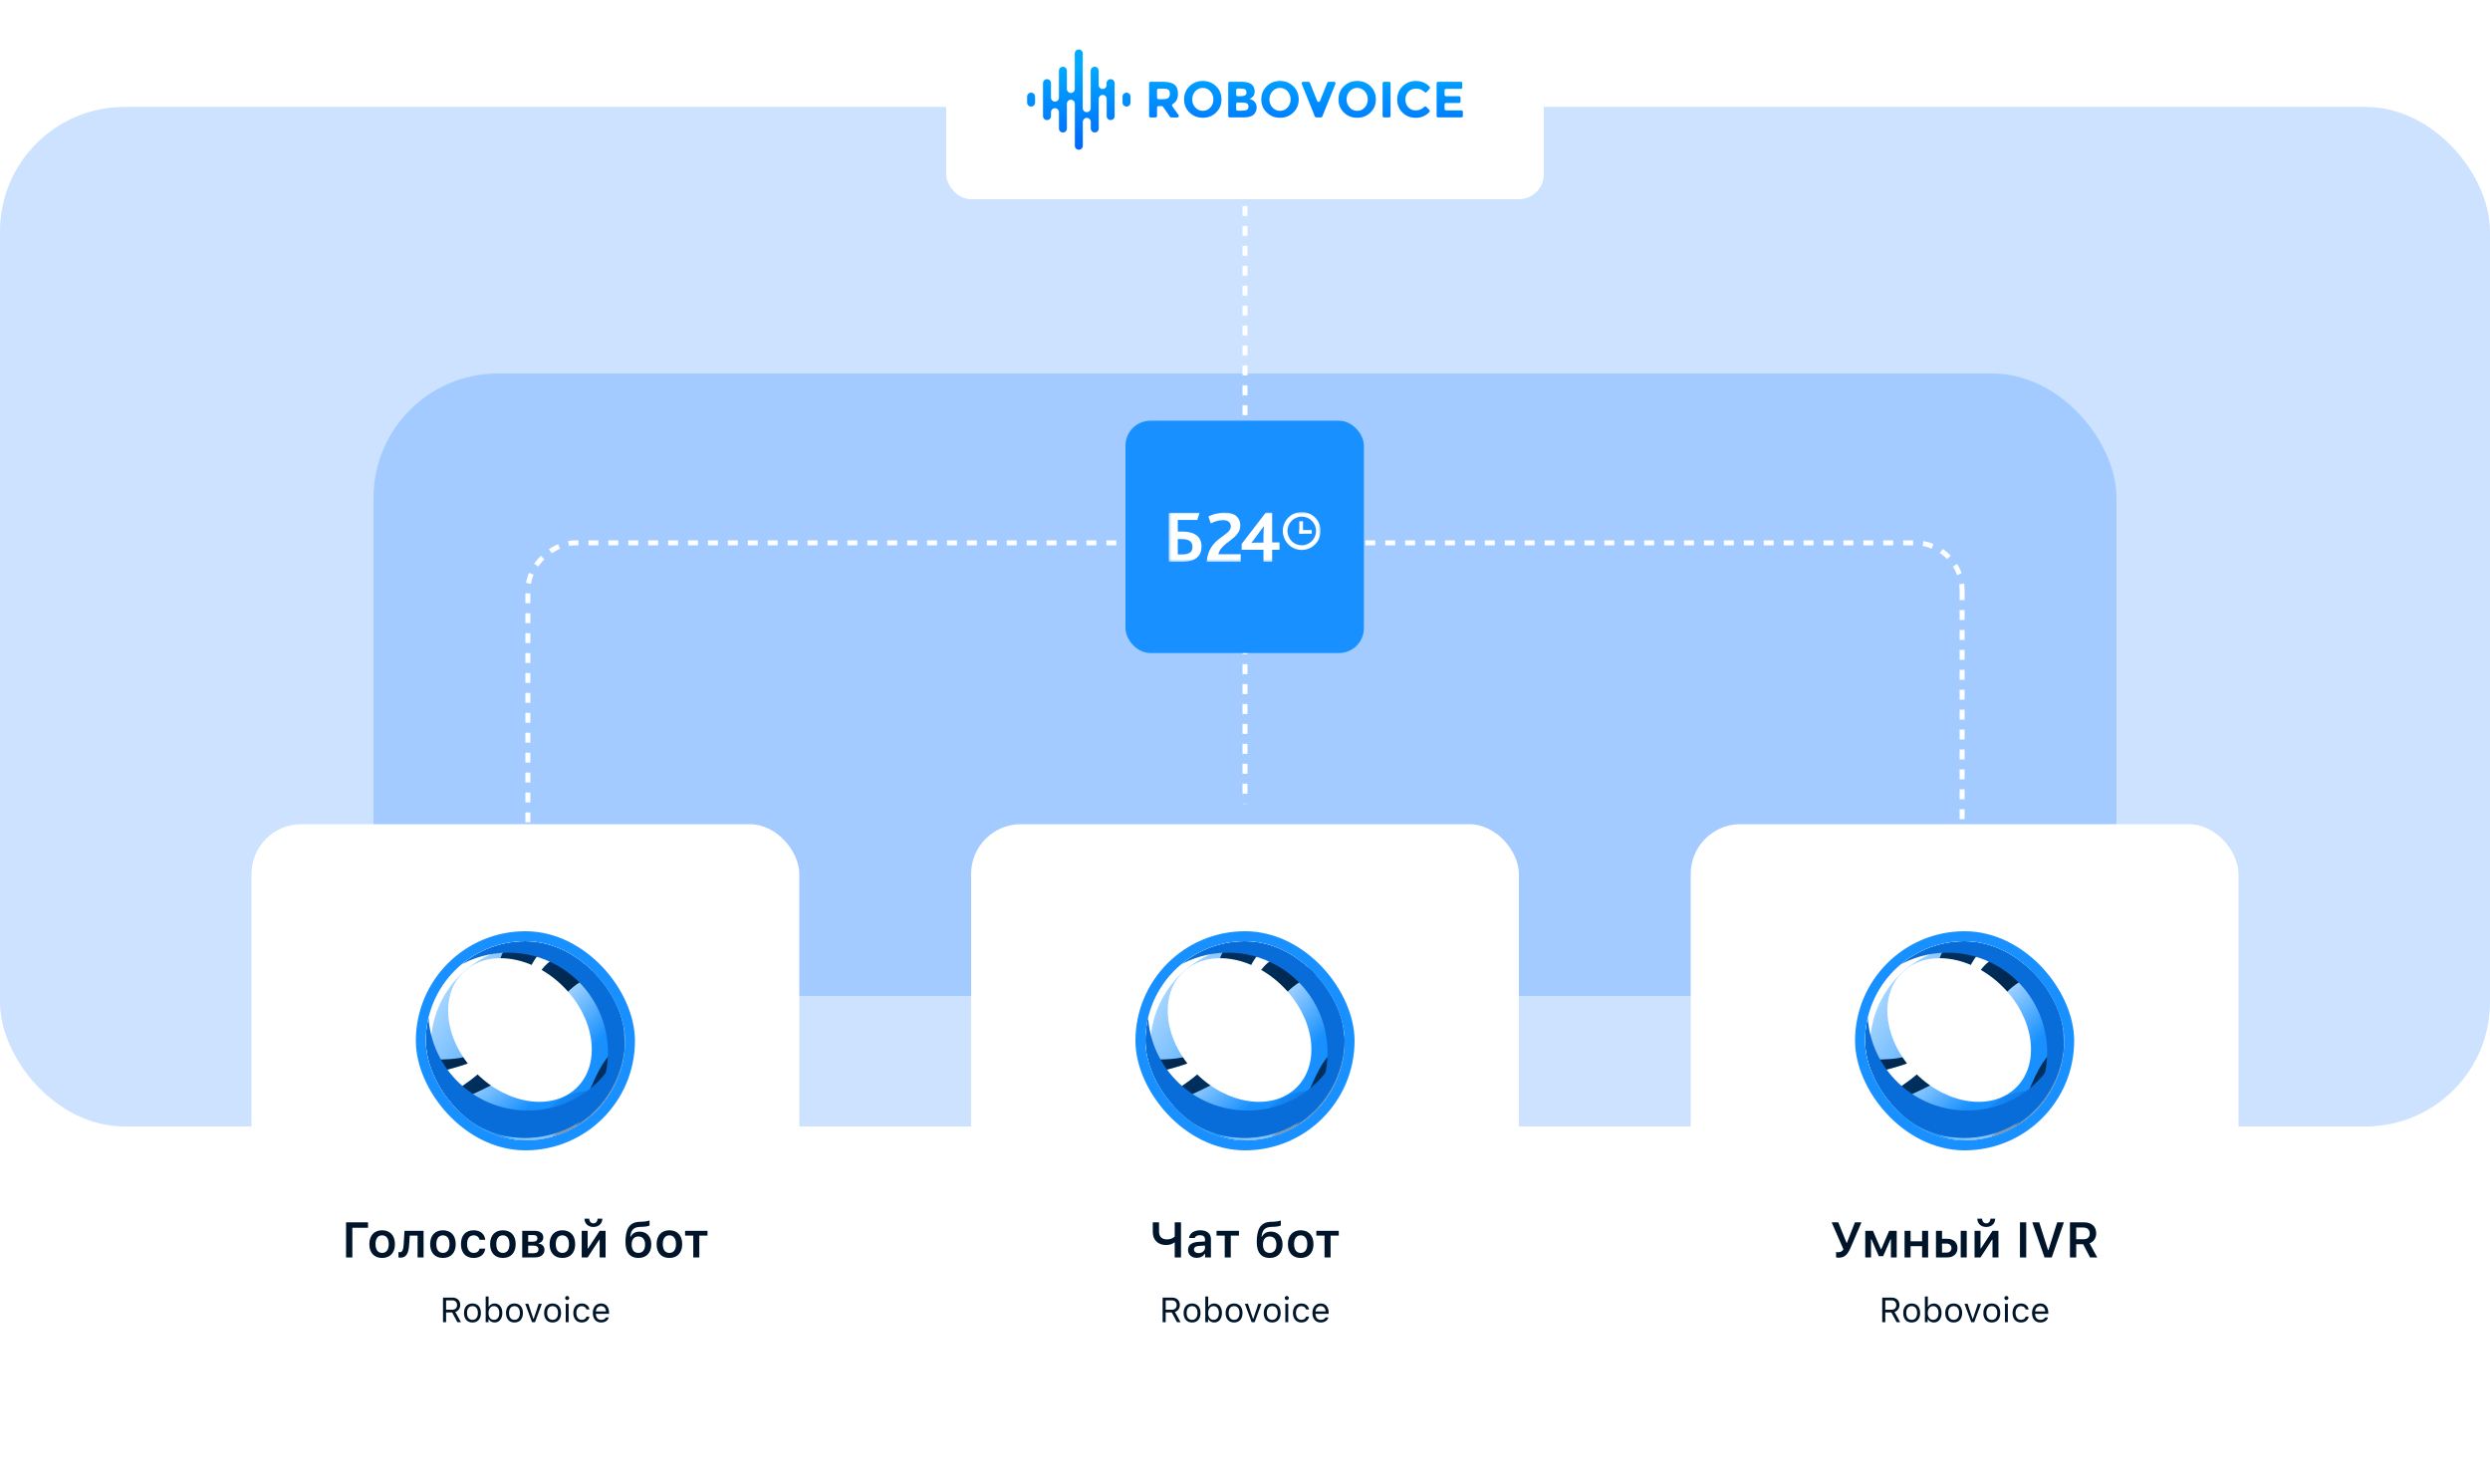 <?xml version="1.0" encoding="UTF-8"?> <svg xmlns="http://www.w3.org/2000/svg" width="1000" height="596" viewBox="0 0 1000 596" fill="none"><rect y="42.941" width="1000" height="409.469" rx="50" fill="#0072FF" fill-opacity="0.2"></rect><rect x="150" y="150" width="700" height="250" rx="50" fill="#0072FF" fill-opacity="0.2"></rect><path d="M500 66.742V322.874" stroke="white" stroke-width="2" stroke-dasharray="4 4"></path><mask id="mask0_1050_7861" style="mask-type:alpha" maskUnits="userSpaceOnUse" x="192" y="203" width="617" height="148"><path d="M809 203L809 351L761.5 351L761.934 233.849L234.868 233.849L234.478 346L192 346L192 203L809 203Z" fill="white"></path></mask><g mask="url(#mask0_1050_7861)"><rect x="788" y="218" width="174" height="576" rx="19" transform="rotate(90 788 218)" stroke="white" stroke-width="2" stroke-dasharray="4 4"></rect></g><g filter="url(#filter0_ddd_1050_7861)"><rect x="101" y="322" width="220" height="235" rx="20" fill="white"></rect><g clip-path="url(#clip0_1050_7861)"><g filter="url(#filter1_di_1050_7861)"><g clip-path="url(#clip1_1050_7861)"><circle cx="211" cy="409" r="40" fill="url(#paint0_linear_1050_7861)"></circle><g style="mix-blend-mode:darken"><path d="M196.5 414C211 398 204 377 219.5 368L242.5 373L250 395.5C240 409.5 222.476 410.847 211.5 428C205.341 437.626 202 447 200.5 454.5L178 452L171 433C179 428 187.699 423.711 196.5 414Z" fill="url(#paint1_linear_1050_7861)"></path></g><g style="mix-blend-mode:screen"><path d="M213.5 420C224.256 399.986 188.5 384 201.5 369.5L253 354.5L250 395.5C240 409.5 222.476 410.847 211.5 428C205.341 437.626 202 447 200.5 454.5L199 465.5L173 459C181 454 202.575 440.328 213.5 420Z" fill="url(#paint2_linear_1050_7861)"></path></g><g style="mix-blend-mode:overlay"><path d="M205.241 418.739C220.547 406.492 215.693 391.148 233.944 381.676C237.88 379.633 242.534 379.867 246.665 381.477C253.123 383.995 257.643 389.899 258.387 396.791L259.322 405.433C260.385 415.271 256.73 426.067 246.856 426.704C237.233 427.325 226.685 425.022 217.824 434.946C215.839 437.168 214.047 439.404 212.433 441.623C205.689 450.898 194.268 457.009 183.217 453.946L182.163 453.654C181.346 453.428 180.556 453.115 179.805 452.72C170.903 448.043 171.605 435.489 180.853 431.54C190.403 427.463 200.135 422.824 205.241 418.739Z" fill="url(#paint3_linear_1050_7861)"></path></g><g style="mix-blend-mode:soft-light"><path d="M223.241 442.739C240.101 429.248 232.5 412 258.263 402.981L275.175 409.575L279.002 444.981C266.903 457.213 249.388 443.756 235.824 458.946C228.213 467.47 223.424 476.194 220.75 483.36L198.934 477.314L195.044 459.442C203.738 455.778 213.008 450.927 223.241 442.739Z" fill="url(#paint4_linear_1050_7861)"></path></g><g style="mix-blend-mode:overlay"><path d="M204.305 400.576C208.871 387.735 208.098 374.621 219.5 368L242.5 373L230 373.5C214.627 369.376 211.862 386.917 204.305 400.576C202.664 405.191 200.333 409.77 196.5 414C187.699 423.711 179 428 171 433L178 452L156.5 427.5C158 420 181.053 420.721 194.5 412C198.732 409.256 201.785 405.132 204.305 400.576Z" fill="url(#paint5_linear_1050_7861)"></path></g><g style="mix-blend-mode:screen"><path d="M162.5 421.5C162.5 421.5 186.142 418.553 196 411C201.302 406.938 204.5 400 204.5 400C204.5 400 198 411.5 182 414C174.476 415.176 162.5 414 162.5 414V421.5Z" fill="url(#paint6_linear_1050_7861)"></path></g><g style="mix-blend-mode:soft-light" opacity="0.5"><path fill-rule="evenodd" clip-rule="evenodd" d="M208 446C230.091 446 248 428.091 248 406C248 402.62 247.581 399.338 246.792 396.204C248.221 400.202 249 404.51 249 409C249 429.987 231.987 447 211 447C206.51 447 202.202 446.221 198.204 444.792C201.339 445.581 204.62 446 208 446Z" fill="white"></path></g><g style="mix-blend-mode:soft-light" filter="url(#filter2_f_1050_7861)"><ellipse cx="206.822" cy="402.678" rx="24.647" ry="32.5" transform="rotate(-45 206.822 402.678)" fill="white"></ellipse></g><g style="mix-blend-mode:overlay" filter="url(#filter3_f_1050_7861)"><circle cx="190.5" cy="391.5" r="7.5" fill="white"></circle></g><g style="mix-blend-mode:overlay"><circle cx="189.5" cy="390.5" r="3.5" fill="white"></circle></g></g></g><g style="mix-blend-mode:darken" filter="url(#filter4_f_1050_7861)"><path fill-rule="evenodd" clip-rule="evenodd" d="M250.957 406.116C246.831 423.815 230.955 437 212 437C190.54 437 173.027 420.1 172.044 398.883C171.361 401.812 171 404.864 171 408C171 430.091 188.909 448 211 448C233.091 448 251 430.091 251 408C251 407.369 250.985 406.741 250.957 406.116Z" fill="#096DD9"></path></g><g style="mix-blend-mode:plus-darker" filter="url(#filter5_f_1050_7861)"><path fill-rule="evenodd" clip-rule="evenodd" d="M183.736 379.203C195.765 372.079 211.185 371.478 224.154 378.966C243.286 390.012 249.841 414.476 238.795 433.607C236.696 437.244 234.111 440.426 231.171 443.12C236.886 439.735 241.836 434.877 245.394 428.715C256.439 409.583 249.884 385.12 230.753 374.074C215.258 365.128 196.265 367.727 183.736 379.203Z" fill="#096DD9"></path></g></g><rect x="169" y="367" width="84" height="84" rx="42" stroke="#1890FF" stroke-width="4"></rect><path d="M141.508 496H138.979V481.908H147.797V484.096H141.508V496ZM153.471 496.215C150.268 496.215 148.334 494.125 148.334 490.658C148.334 487.211 150.297 485.102 153.471 485.102C156.654 485.102 158.607 487.201 158.607 490.658C158.607 494.125 156.664 496.215 153.471 496.215ZM153.471 494.184C155.16 494.184 156.117 492.895 156.117 490.658C156.117 488.432 155.15 487.133 153.471 487.133C151.781 487.133 150.815 488.432 150.815 490.658C150.815 492.895 151.781 494.184 153.471 494.184ZM164.301 491.029C164.096 494.115 163.305 496.107 160.834 496.107C160.434 496.107 160.16 496.039 160.023 495.99V493.842C160.131 493.871 160.346 493.91 160.609 493.91C161.645 493.91 161.996 492.67 162.104 490.893L162.455 485.316H170.111V496H167.699V487.25H164.565L164.301 491.029ZM177.885 496.215C174.682 496.215 172.748 494.125 172.748 490.658C172.748 487.211 174.711 485.102 177.885 485.102C181.068 485.102 183.022 487.201 183.022 490.658C183.022 494.125 181.078 496.215 177.885 496.215ZM177.885 494.184C179.574 494.184 180.531 492.895 180.531 490.658C180.531 488.432 179.565 487.133 177.885 487.133C176.195 487.133 175.229 488.432 175.229 490.658C175.229 492.895 176.195 494.184 177.885 494.184ZM194.887 488.91H192.582C192.357 487.875 191.557 487.133 190.229 487.133C188.568 487.133 187.582 488.412 187.582 490.629C187.582 492.875 188.578 494.184 190.229 494.184C191.488 494.184 192.328 493.588 192.582 492.475H194.887C194.623 494.711 192.943 496.215 190.238 496.215C187.025 496.215 185.131 494.145 185.131 490.629C185.131 487.162 187.016 485.102 190.229 485.102C192.973 485.102 194.633 486.664 194.887 488.91ZM201.967 496.215C198.764 496.215 196.83 494.125 196.83 490.658C196.83 487.211 198.793 485.102 201.967 485.102C205.15 485.102 207.104 487.201 207.104 490.658C207.104 494.125 205.16 496.215 201.967 496.215ZM201.967 494.184C203.656 494.184 204.613 492.895 204.613 490.658C204.613 488.432 203.647 487.133 201.967 487.133C200.277 487.133 199.311 488.432 199.311 490.658C199.311 492.895 200.277 494.184 201.967 494.184ZM214.223 487.016H212.123V489.682H214.027C215.229 489.682 215.815 489.203 215.815 488.334C215.815 487.533 215.297 487.016 214.223 487.016ZM214.174 491.273H212.123V494.301H214.389C215.59 494.301 216.244 493.764 216.244 492.787C216.244 491.762 215.522 491.273 214.174 491.273ZM209.731 496V485.316H214.779C216.928 485.316 218.188 486.361 218.188 488.021C218.188 489.115 217.397 490.092 216.332 490.277V490.453C217.738 490.6 218.666 491.615 218.666 492.914C218.666 494.779 217.221 496 214.848 496H209.731ZM225.854 496.215C222.65 496.215 220.717 494.125 220.717 490.658C220.717 487.211 222.68 485.102 225.854 485.102C229.037 485.102 230.99 487.201 230.99 490.658C230.99 494.125 229.047 496.215 225.854 496.215ZM225.854 494.184C227.543 494.184 228.5 492.895 228.5 490.658C228.5 488.432 227.533 487.133 225.854 487.133C224.164 487.133 223.197 488.432 223.197 490.658C223.197 492.895 224.164 494.184 225.854 494.184ZM236.01 496H233.617V485.316H236.01V492.387H236.176L240.824 485.316H243.207V496H240.824V488.881H240.648L236.01 496ZM234.731 480.434H236.645C236.654 481.479 237.289 482.318 238.315 482.318C239.34 482.318 239.975 481.479 239.994 480.434H241.898C241.898 482.367 240.463 483.773 238.315 483.773C236.156 483.773 234.731 482.367 234.731 480.434ZM256.381 494.184C258.09 494.184 259.076 492.963 259.076 490.824C259.076 488.773 258.09 487.592 256.381 487.592C254.672 487.592 253.686 488.773 253.686 490.824C253.686 492.963 254.662 494.184 256.381 494.184ZM253.119 487.65H253.285C253.93 486.449 255.102 485.639 256.869 485.639C259.662 485.639 261.566 487.582 261.566 490.775C261.566 494.145 259.594 496.215 256.41 496.215C253.109 496.215 251.195 494.115 251.195 489.818C251.195 484.535 252.758 481.859 256.811 481.703L258.07 481.654C259.731 481.586 260.854 481.176 260.863 481.166V483.178C260.863 483.178 260.17 483.627 258.217 483.695L256.986 483.744C254.272 483.852 253.412 485.209 253.119 487.65ZM268.842 496.215C265.639 496.215 263.705 494.125 263.705 490.658C263.705 487.211 265.668 485.102 268.842 485.102C272.025 485.102 273.979 487.201 273.979 490.658C273.979 494.125 272.035 496.215 268.842 496.215ZM268.842 494.184C270.531 494.184 271.488 492.895 271.488 490.658C271.488 488.432 270.522 487.133 268.842 487.133C267.152 487.133 266.186 488.432 266.186 490.658C266.186 492.895 267.152 494.184 268.842 494.184ZM284.135 485.316V487.25H280.844V496H278.422V487.25H275.131V485.316H284.135Z" fill="#001529"></path><path d="M179.151 513.229V517.003H181.578C182.843 517.003 183.561 516.326 183.561 515.116C183.561 513.934 182.795 513.229 181.523 513.229H179.151ZM179.151 518.097V522H177.921V512.136H181.688C183.588 512.136 184.832 513.298 184.832 515.075C184.832 516.449 184.087 517.516 182.85 517.905L185.133 522H183.69L181.578 518.097H179.151ZM189.74 522.13C187.642 522.13 186.343 520.681 186.343 518.315C186.343 515.943 187.642 514.501 189.74 514.501C191.839 514.501 193.138 515.943 193.138 518.315C193.138 520.681 191.839 522.13 189.74 522.13ZM189.74 521.07C191.135 521.07 191.921 520.059 191.921 518.315C191.921 516.565 191.135 515.561 189.74 515.561C188.346 515.561 187.56 516.565 187.56 518.315C187.56 520.059 188.346 521.07 189.74 521.07ZM198.648 522.13C197.622 522.13 196.747 521.645 196.282 520.824H196.173V522H195.052V511.705H196.228V515.793H196.337C196.74 515 197.636 514.501 198.648 514.501C200.521 514.501 201.737 515.998 201.737 518.315C201.737 520.619 200.514 522.13 198.648 522.13ZM198.374 515.561C197.034 515.561 196.2 516.613 196.2 518.315C196.2 520.018 197.034 521.07 198.374 521.07C199.721 521.07 200.521 520.038 200.521 518.315C200.521 516.593 199.721 515.561 198.374 515.561ZM206.611 522.13C204.513 522.13 203.214 520.681 203.214 518.315C203.214 515.943 204.513 514.501 206.611 514.501C208.71 514.501 210.009 515.943 210.009 518.315C210.009 520.681 208.71 522.13 206.611 522.13ZM206.611 521.07C208.006 521.07 208.792 520.059 208.792 518.315C208.792 516.565 208.006 515.561 206.611 515.561C205.217 515.561 204.431 516.565 204.431 518.315C204.431 520.059 205.217 521.07 206.611 521.07ZM217.597 514.631L214.869 522H213.666L210.939 514.631H212.196L214.213 520.701H214.322L216.339 514.631H217.597ZM221.924 522.13C219.825 522.13 218.526 520.681 218.526 518.315C218.526 515.943 219.825 514.501 221.924 514.501C224.023 514.501 225.321 515.943 225.321 518.315C225.321 520.681 224.023 522.13 221.924 522.13ZM221.924 521.07C223.318 521.07 224.105 520.059 224.105 518.315C224.105 516.565 223.318 515.561 221.924 515.561C220.529 515.561 219.743 516.565 219.743 518.315C219.743 520.059 220.529 521.07 221.924 521.07ZM227.194 522V514.631H228.37V522H227.194ZM227.782 513.134C227.331 513.134 226.962 512.765 226.962 512.313C226.962 511.862 227.331 511.493 227.782 511.493C228.233 511.493 228.603 511.862 228.603 512.313C228.603 512.765 228.233 513.134 227.782 513.134ZM236.71 516.887H235.521C235.329 516.155 234.68 515.561 233.62 515.561C232.294 515.561 231.46 516.62 231.46 518.288C231.46 519.99 232.308 521.07 233.62 521.07C234.611 521.07 235.302 520.612 235.521 519.778H236.71C236.498 521.132 235.398 522.13 233.627 522.13C231.563 522.13 230.243 520.633 230.243 518.288C230.243 515.991 231.556 514.501 233.62 514.501C235.411 514.501 236.505 515.574 236.71 516.887ZM241.386 515.54C240.21 515.54 239.39 516.401 239.301 517.707H243.361C243.334 516.401 242.555 515.54 241.386 515.54ZM243.327 520.093H244.503C244.148 521.357 243.013 522.13 241.399 522.13C239.356 522.13 238.077 520.653 238.077 518.322C238.077 516.005 239.376 514.501 241.399 514.501C243.389 514.501 244.599 515.916 244.599 518.206V518.657H239.301V518.712C239.362 520.168 240.176 521.091 241.427 521.091C242.377 521.091 243.02 520.742 243.327 520.093Z" fill="#001529"></path></g><g filter="url(#filter6_ddd_1050_7861)"><rect x="390" y="322" width="220" height="235" rx="20" fill="white"></rect><g clip-path="url(#clip2_1050_7861)"><g filter="url(#filter7_di_1050_7861)"><g clip-path="url(#clip3_1050_7861)"><circle cx="500" cy="409" r="40" fill="url(#paint7_linear_1050_7861)"></circle><g style="mix-blend-mode:darken"><path d="M485.5 414C500 398 493 377 508.5 368L531.5 373L539 395.5C529 409.5 511.476 410.847 500.5 428C494.341 437.626 491 447 489.5 454.5L467 452L460 433C468 428 476.699 423.711 485.5 414Z" fill="url(#paint8_linear_1050_7861)"></path></g><g style="mix-blend-mode:screen"><path d="M502.5 420C513.256 399.986 477.5 384 490.5 369.5L542 354.5L539 395.5C529 409.5 511.476 410.847 500.5 428C494.341 437.626 491 447 489.5 454.5L488 465.5L462 459C470 454 491.575 440.328 502.5 420Z" fill="url(#paint9_linear_1050_7861)"></path></g><g style="mix-blend-mode:overlay"><path d="M494.241 418.739C509.547 406.492 504.693 391.148 522.944 381.676C526.88 379.633 531.534 379.867 535.665 381.477C542.123 383.995 546.643 389.899 547.387 396.791L548.322 405.433C549.385 415.271 545.73 426.067 535.856 426.704C526.233 427.325 515.685 425.022 506.824 434.946C504.839 437.168 503.047 439.404 501.433 441.623C494.689 450.898 483.268 457.009 472.217 453.946L471.163 453.654C470.346 453.428 469.556 453.115 468.805 452.72C459.903 448.043 460.605 435.489 469.853 431.54C479.403 427.463 489.135 422.824 494.241 418.739Z" fill="url(#paint10_linear_1050_7861)"></path></g><g style="mix-blend-mode:soft-light"><path d="M512.241 442.739C529.101 429.248 521.5 412 547.263 402.981L564.175 409.575L568.002 444.981C555.903 457.213 538.388 443.756 524.824 458.946C517.213 467.47 512.424 476.194 509.75 483.36L487.934 477.314L484.044 459.442C492.737 455.778 502.008 450.927 512.241 442.739Z" fill="url(#paint11_linear_1050_7861)"></path></g><g style="mix-blend-mode:overlay"><path d="M493.305 400.576C497.871 387.735 497.098 374.621 508.5 368L531.5 373L519 373.5C503.627 369.376 500.862 386.917 493.305 400.576C491.664 405.191 489.333 409.77 485.5 414C476.699 423.711 468 428 460 433L467 452L445.5 427.5C447 420 470.053 420.721 483.5 412C487.732 409.256 490.785 405.132 493.305 400.576Z" fill="url(#paint12_linear_1050_7861)"></path></g><g style="mix-blend-mode:screen"><path d="M451.5 421.5C451.5 421.5 475.142 418.553 485 411C490.302 406.938 493.5 400 493.5 400C493.5 400 487 411.5 471 414C463.476 415.176 451.5 414 451.5 414V421.5Z" fill="url(#paint13_linear_1050_7861)"></path></g><g style="mix-blend-mode:soft-light" opacity="0.5"><path fill-rule="evenodd" clip-rule="evenodd" d="M497 446C519.091 446 537 428.091 537 406C537 402.62 536.581 399.338 535.792 396.204C537.221 400.202 538 404.51 538 409C538 429.987 520.987 447 500 447C495.51 447 491.202 446.221 487.204 444.792C490.339 445.581 493.62 446 497 446Z" fill="white"></path></g><g style="mix-blend-mode:soft-light" filter="url(#filter8_f_1050_7861)"><ellipse cx="495.822" cy="402.678" rx="24.647" ry="32.5" transform="rotate(-45 495.822 402.678)" fill="white"></ellipse></g><g style="mix-blend-mode:overlay" filter="url(#filter9_f_1050_7861)"><circle cx="479.5" cy="391.5" r="7.5" fill="white"></circle></g><g style="mix-blend-mode:overlay"><circle cx="478.5" cy="390.5" r="3.5" fill="white"></circle></g></g></g><g style="mix-blend-mode:darken" filter="url(#filter10_f_1050_7861)"><path fill-rule="evenodd" clip-rule="evenodd" d="M539.956 406.116C535.831 423.815 519.955 437 501 437C479.54 437 462.027 420.1 461.044 398.883C460.361 401.812 460 404.864 460 408C460 430.091 477.909 448 500 448C522.091 448 540 430.091 540 408C540 407.369 539.985 406.741 539.956 406.116Z" fill="#096DD9"></path></g><g style="mix-blend-mode:plus-darker" filter="url(#filter11_f_1050_7861)"><path fill-rule="evenodd" clip-rule="evenodd" d="M472.736 379.203C484.765 372.079 500.185 371.478 513.154 378.966C532.286 390.012 538.841 414.476 527.795 433.607C525.696 437.244 523.111 440.426 520.171 443.12C525.886 439.735 530.836 434.877 534.394 428.715C545.439 409.583 538.884 385.12 519.753 374.074C504.258 365.128 485.265 367.727 472.736 379.203Z" fill="#096DD9"></path></g></g><rect x="458" y="367" width="84" height="84" rx="42" stroke="#1890FF" stroke-width="4"></rect><path d="M474.297 496H471.777V490.023H471.611C470.82 490.639 469.658 491.029 468.291 491.029C464.883 491.029 462.969 488.812 462.969 485.814V481.908H465.479V485.668C465.479 487.602 466.611 488.764 468.672 488.764C470.049 488.764 471.143 488.256 471.777 487.611V481.908H474.297V496ZM481.367 494.271C482.832 494.271 483.926 493.324 483.926 492.084V491.234L481.514 491.391C480.156 491.479 479.521 491.967 479.521 492.836C479.521 493.734 480.293 494.271 481.367 494.271ZM480.654 496.176C478.594 496.176 477.119 494.926 477.119 492.973C477.119 491.039 478.574 489.926 481.172 489.77L483.926 489.604V488.705C483.926 487.66 483.223 487.074 481.914 487.074C480.801 487.074 480.039 487.465 479.814 488.188H477.529C477.725 486.303 479.492 485.102 482.031 485.102C484.775 485.102 486.318 486.439 486.318 488.705V496H483.984V494.535H483.818C483.223 495.57 482.051 496.176 480.654 496.176ZM497.578 485.316V487.25H494.287V496H491.865V487.25H488.574V485.316H497.578ZM509.902 494.184C511.611 494.184 512.598 492.963 512.598 490.824C512.598 488.773 511.611 487.592 509.902 487.592C508.193 487.592 507.207 488.773 507.207 490.824C507.207 492.963 508.184 494.184 509.902 494.184ZM506.641 487.65H506.807C507.451 486.449 508.623 485.639 510.391 485.639C513.184 485.639 515.088 487.582 515.088 490.775C515.088 494.145 513.115 496.215 509.932 496.215C506.631 496.215 504.717 494.115 504.717 489.818C504.717 484.535 506.279 481.859 510.332 481.703L511.592 481.654C513.252 481.586 514.375 481.176 514.385 481.166V483.178C514.385 483.178 513.691 483.627 511.738 483.695L510.508 483.744C507.793 483.852 506.934 485.209 506.641 487.65ZM522.363 496.215C519.16 496.215 517.227 494.125 517.227 490.658C517.227 487.211 519.189 485.102 522.363 485.102C525.547 485.102 527.5 487.201 527.5 490.658C527.5 494.125 525.557 496.215 522.363 496.215ZM522.363 494.184C524.053 494.184 525.01 492.895 525.01 490.658C525.01 488.432 524.043 487.133 522.363 487.133C520.674 487.133 519.707 488.432 519.707 490.658C519.707 492.895 520.674 494.184 522.363 494.184ZM537.656 485.316V487.25H534.365V496H531.943V487.25H528.652V485.316H537.656Z" fill="#001529"></path><path d="M468.151 513.229V517.003H470.578C471.843 517.003 472.561 516.326 472.561 515.116C472.561 513.934 471.795 513.229 470.523 513.229H468.151ZM468.151 518.097V522H466.921V512.136H470.688C472.588 512.136 473.832 513.298 473.832 515.075C473.832 516.449 473.087 517.516 471.85 517.905L474.133 522H472.69L470.578 518.097H468.151ZM478.74 522.13C476.642 522.13 475.343 520.681 475.343 518.315C475.343 515.943 476.642 514.501 478.74 514.501C480.839 514.501 482.138 515.943 482.138 518.315C482.138 520.681 480.839 522.13 478.74 522.13ZM478.74 521.07C480.135 521.07 480.921 520.059 480.921 518.315C480.921 516.565 480.135 515.561 478.74 515.561C477.346 515.561 476.56 516.565 476.56 518.315C476.56 520.059 477.346 521.07 478.74 521.07ZM487.647 522.13C486.622 522.13 485.747 521.645 485.282 520.824H485.173V522H484.052V511.705H485.228V515.793H485.337C485.74 515 486.636 514.501 487.647 514.501C489.521 514.501 490.737 515.998 490.737 518.315C490.737 520.619 489.514 522.13 487.647 522.13ZM487.374 515.561C486.034 515.561 485.2 516.613 485.2 518.315C485.2 520.018 486.034 521.07 487.374 521.07C488.721 521.07 489.521 520.038 489.521 518.315C489.521 516.593 488.721 515.561 487.374 515.561ZM495.611 522.13C493.513 522.13 492.214 520.681 492.214 518.315C492.214 515.943 493.513 514.501 495.611 514.501C497.71 514.501 499.009 515.943 499.009 518.315C499.009 520.681 497.71 522.13 495.611 522.13ZM495.611 521.07C497.006 521.07 497.792 520.059 497.792 518.315C497.792 516.565 497.006 515.561 495.611 515.561C494.217 515.561 493.431 516.565 493.431 518.315C493.431 520.059 494.217 521.07 495.611 521.07ZM506.597 514.631L503.869 522H502.666L499.938 514.631H501.196L503.213 520.701H503.322L505.339 514.631H506.597ZM510.924 522.13C508.825 522.13 507.526 520.681 507.526 518.315C507.526 515.943 508.825 514.501 510.924 514.501C513.022 514.501 514.321 515.943 514.321 518.315C514.321 520.681 513.022 522.13 510.924 522.13ZM510.924 521.07C512.318 521.07 513.104 520.059 513.104 518.315C513.104 516.565 512.318 515.561 510.924 515.561C509.529 515.561 508.743 516.565 508.743 518.315C508.743 520.059 509.529 521.07 510.924 521.07ZM516.194 522V514.631H517.37V522H516.194ZM516.782 513.134C516.331 513.134 515.962 512.765 515.962 512.313C515.962 511.862 516.331 511.493 516.782 511.493C517.233 511.493 517.603 511.862 517.603 512.313C517.603 512.765 517.233 513.134 516.782 513.134ZM525.71 516.887H524.521C524.329 516.155 523.68 515.561 522.62 515.561C521.294 515.561 520.46 516.62 520.46 518.288C520.46 519.99 521.308 521.07 522.62 521.07C523.611 521.07 524.302 520.612 524.521 519.778H525.71C525.498 521.132 524.397 522.13 522.627 522.13C520.562 522.13 519.243 520.633 519.243 518.288C519.243 515.991 520.556 514.501 522.62 514.501C524.411 514.501 525.505 515.574 525.71 516.887ZM530.386 515.54C529.21 515.54 528.39 516.401 528.301 517.707H532.361C532.334 516.401 531.555 515.54 530.386 515.54ZM532.327 520.093H533.503C533.147 521.357 532.013 522.13 530.399 522.13C528.355 522.13 527.077 520.653 527.077 518.322C527.077 516.005 528.376 514.501 530.399 514.501C532.389 514.501 533.599 515.916 533.599 518.206V518.657H528.301V518.712C528.362 520.168 529.176 521.091 530.427 521.091C531.377 521.091 532.02 520.742 532.327 520.093Z" fill="#001529"></path></g><g filter="url(#filter12_ddd_1050_7861)"><rect x="679" y="322" width="220" height="235" rx="20" fill="white"></rect><g clip-path="url(#clip4_1050_7861)"><g filter="url(#filter13_di_1050_7861)"><g clip-path="url(#clip5_1050_7861)"><circle cx="789" cy="409" r="40" fill="url(#paint14_linear_1050_7861)"></circle><g style="mix-blend-mode:darken"><path d="M774.5 414C789 398 782 377 797.5 368L820.5 373L828 395.5C818 409.5 800.476 410.847 789.5 428C783.341 437.626 780 447 778.5 454.5L756 452L749 433C757 428 765.699 423.711 774.5 414Z" fill="url(#paint15_linear_1050_7861)"></path></g><g style="mix-blend-mode:screen"><path d="M791.5 420C802.256 399.986 766.5 384 779.5 369.5L831 354.5L828 395.5C818 409.5 800.476 410.847 789.5 428C783.341 437.626 780 447 778.5 454.5L777 465.5L751 459C759 454 780.575 440.328 791.5 420Z" fill="url(#paint16_linear_1050_7861)"></path></g><g style="mix-blend-mode:overlay"><path d="M783.241 418.739C798.547 406.492 793.693 391.148 811.944 381.676C815.88 379.633 820.534 379.867 824.665 381.477C831.123 383.995 835.643 389.899 836.387 396.791L837.322 405.433C838.385 415.271 834.73 426.067 824.856 426.704C815.233 427.325 804.685 425.022 795.824 434.946C793.839 437.168 792.047 439.404 790.433 441.623C783.689 450.898 772.268 457.009 761.217 453.946L760.163 453.654C759.346 453.428 758.556 453.115 757.805 452.72C748.903 448.043 749.605 435.489 758.853 431.54C768.403 427.463 778.135 422.824 783.241 418.739Z" fill="url(#paint17_linear_1050_7861)"></path></g><g style="mix-blend-mode:soft-light"><path d="M801.241 442.739C818.101 429.248 810.5 412 836.263 402.981L853.175 409.575L857.002 444.981C844.903 457.213 827.388 443.756 813.824 458.946C806.213 467.47 801.424 476.194 798.75 483.36L776.934 477.314L773.044 459.442C781.737 455.778 791.008 450.927 801.241 442.739Z" fill="url(#paint18_linear_1050_7861)"></path></g><g style="mix-blend-mode:overlay"><path d="M782.305 400.576C786.871 387.735 786.098 374.621 797.5 368L820.5 373L808 373.5C792.627 369.376 789.862 386.917 782.305 400.576C780.664 405.191 778.333 409.77 774.5 414C765.699 423.711 757 428 749 433L756 452L734.5 427.5C736 420 759.053 420.721 772.5 412C776.732 409.256 779.785 405.132 782.305 400.576Z" fill="url(#paint19_linear_1050_7861)"></path></g><g style="mix-blend-mode:screen"><path d="M740.5 421.5C740.5 421.5 764.142 418.553 774 411C779.302 406.938 782.5 400 782.5 400C782.5 400 776 411.5 760 414C752.476 415.176 740.5 414 740.5 414V421.5Z" fill="url(#paint20_linear_1050_7861)"></path></g><g style="mix-blend-mode:soft-light" opacity="0.5"><path fill-rule="evenodd" clip-rule="evenodd" d="M786 446C808.091 446 826 428.091 826 406C826 402.62 825.581 399.338 824.792 396.204C826.221 400.202 827 404.51 827 409C827 429.987 809.987 447 789 447C784.51 447 780.202 446.221 776.204 444.792C779.339 445.581 782.62 446 786 446Z" fill="white"></path></g><g style="mix-blend-mode:soft-light" filter="url(#filter14_f_1050_7861)"><ellipse cx="784.822" cy="402.678" rx="24.647" ry="32.5" transform="rotate(-45 784.822 402.678)" fill="white"></ellipse></g><g style="mix-blend-mode:overlay" filter="url(#filter15_f_1050_7861)"><circle cx="768.5" cy="391.5" r="7.5" fill="white"></circle></g><g style="mix-blend-mode:overlay"><circle cx="767.5" cy="390.5" r="3.5" fill="white"></circle></g></g></g><g style="mix-blend-mode:darken" filter="url(#filter16_f_1050_7861)"><path fill-rule="evenodd" clip-rule="evenodd" d="M828.956 406.116C824.831 423.815 808.955 437 790 437C768.54 437 751.027 420.1 750.044 398.883C749.361 401.812 749 404.864 749 408C749 430.091 766.909 448 789 448C811.091 448 829 430.091 829 408C829 407.369 828.985 406.741 828.956 406.116Z" fill="#096DD9"></path></g><g style="mix-blend-mode:plus-darker" filter="url(#filter17_f_1050_7861)"><path fill-rule="evenodd" clip-rule="evenodd" d="M761.736 379.203C773.765 372.079 789.185 371.478 802.154 378.966C821.286 390.012 827.841 414.476 816.795 433.607C814.696 437.244 812.111 440.426 809.171 443.12C814.886 439.735 819.836 434.877 823.394 428.715C834.439 409.583 827.884 385.12 808.753 374.074C793.258 365.128 774.265 367.727 761.736 379.203Z" fill="#096DD9"></path></g></g><rect x="747" y="367" width="84" height="84" rx="42" stroke="#1890FF" stroke-width="4"></rect><path d="M738.453 496.117C737.896 496.117 737.477 496.02 737.389 495.98V493.822C737.477 493.842 737.711 493.91 738.219 493.91C739.156 493.91 739.811 493.598 740.328 492.748L735.602 481.908H738.268L741.578 490.131H741.744L744.947 481.908H747.584L743.268 491.967C742.125 494.613 741.002 496.117 738.453 496.117ZM751.422 496H749.107V485.316H752.193L755.357 492.67H755.533L758.707 485.316H761.734V496H759.41V488.734H759.234L756.285 495.502H754.547L751.607 488.734H751.422V496ZM771.93 496V491.469H767.311V496H764.889V485.316H767.311V489.535H771.93V485.316H774.352V496H771.93ZM787.438 496V485.316H789.85V496H787.438ZM781.754 490.443H779.928V494.066H781.754C782.955 494.066 783.717 493.334 783.717 492.25C783.717 491.156 782.945 490.443 781.754 490.443ZM777.506 496V485.316H779.928V488.52H782.047C784.537 488.52 786.129 489.975 786.129 492.26C786.129 494.545 784.537 496 782.047 496H777.506ZM795.387 496H792.994V485.316H795.387V492.387H795.553L800.201 485.316H802.584V496H800.201V488.881H800.025L795.387 496ZM794.107 480.434H796.021C796.031 481.479 796.666 482.318 797.691 482.318C798.717 482.318 799.352 481.479 799.371 480.434H801.275C801.275 482.367 799.84 483.773 797.691 483.773C795.533 483.773 794.107 482.367 794.107 480.434ZM813.746 496H811.227V481.908H813.746V496ZM824 496H821.1L816.178 481.908H818.961L822.506 493.061H822.672L826.188 481.908H828.873L824 496ZM833.824 483.998V488.715H836.734C838.336 488.715 839.254 487.855 839.254 486.361C839.254 484.896 838.277 483.998 836.676 483.998H833.824ZM833.824 490.717V496H831.305V481.908H837.027C839.986 481.908 841.842 483.607 841.842 486.312C841.842 488.168 840.865 489.721 839.186 490.326L842.262 496H839.381L836.617 490.717H833.824Z" fill="#001529"></path><path d="M757.151 513.229V517.003H759.578C760.843 517.003 761.561 516.326 761.561 515.116C761.561 513.934 760.795 513.229 759.523 513.229H757.151ZM757.151 518.097V522H755.921V512.136H759.688C761.588 512.136 762.832 513.298 762.832 515.075C762.832 516.449 762.087 517.516 760.85 517.905L763.133 522H761.69L759.578 518.097H757.151ZM767.74 522.13C765.642 522.13 764.343 520.681 764.343 518.315C764.343 515.943 765.642 514.501 767.74 514.501C769.839 514.501 771.138 515.943 771.138 518.315C771.138 520.681 769.839 522.13 767.74 522.13ZM767.74 521.07C769.135 521.07 769.921 520.059 769.921 518.315C769.921 516.565 769.135 515.561 767.74 515.561C766.346 515.561 765.56 516.565 765.56 518.315C765.56 520.059 766.346 521.07 767.74 521.07ZM776.647 522.13C775.622 522.13 774.747 521.645 774.282 520.824H774.173V522H773.052V511.705H774.228V515.793H774.337C774.74 515 775.636 514.501 776.647 514.501C778.521 514.501 779.737 515.998 779.737 518.315C779.737 520.619 778.514 522.13 776.647 522.13ZM776.374 515.561C775.034 515.561 774.2 516.613 774.2 518.315C774.2 520.018 775.034 521.07 776.374 521.07C777.721 521.07 778.521 520.038 778.521 518.315C778.521 516.593 777.721 515.561 776.374 515.561ZM784.611 522.13C782.513 522.13 781.214 520.681 781.214 518.315C781.214 515.943 782.513 514.501 784.611 514.501C786.71 514.501 788.009 515.943 788.009 518.315C788.009 520.681 786.71 522.13 784.611 522.13ZM784.611 521.07C786.006 521.07 786.792 520.059 786.792 518.315C786.792 516.565 786.006 515.561 784.611 515.561C783.217 515.561 782.431 516.565 782.431 518.315C782.431 520.059 783.217 521.07 784.611 521.07ZM795.597 514.631L792.869 522H791.666L788.938 514.631H790.196L792.213 520.701H792.322L794.339 514.631H795.597ZM799.924 522.13C797.825 522.13 796.526 520.681 796.526 518.315C796.526 515.943 797.825 514.501 799.924 514.501C802.022 514.501 803.321 515.943 803.321 518.315C803.321 520.681 802.022 522.13 799.924 522.13ZM799.924 521.07C801.318 521.07 802.104 520.059 802.104 518.315C802.104 516.565 801.318 515.561 799.924 515.561C798.529 515.561 797.743 516.565 797.743 518.315C797.743 520.059 798.529 521.07 799.924 521.07ZM805.194 522V514.631H806.37V522H805.194ZM805.782 513.134C805.331 513.134 804.962 512.765 804.962 512.313C804.962 511.862 805.331 511.493 805.782 511.493C806.233 511.493 806.603 511.862 806.603 512.313C806.603 512.765 806.233 513.134 805.782 513.134ZM814.71 516.887H813.521C813.329 516.155 812.68 515.561 811.62 515.561C810.294 515.561 809.46 516.62 809.46 518.288C809.46 519.99 810.308 521.07 811.62 521.07C812.611 521.07 813.302 520.612 813.521 519.778H814.71C814.498 521.132 813.397 522.13 811.627 522.13C809.562 522.13 808.243 520.633 808.243 518.288C808.243 515.991 809.556 514.501 811.62 514.501C813.411 514.501 814.505 515.574 814.71 516.887ZM819.386 515.54C818.21 515.54 817.39 516.401 817.301 517.707H821.361C821.334 516.401 820.555 515.54 819.386 515.54ZM821.327 520.093H822.503C822.147 521.357 821.013 522.13 819.399 522.13C817.355 522.13 816.077 520.653 816.077 518.322C816.077 516.005 817.376 514.501 819.399 514.501C821.389 514.501 822.599 515.916 822.599 518.206V518.657H817.301V518.712C817.362 520.168 818.176 521.091 819.427 521.091C820.377 521.091 821.02 520.742 821.327 520.093Z" fill="#001529"></path></g><rect x="380" width="240" height="80" rx="10" fill="white"></rect><g clip-path="url(#clip6_1050_7861)"><path d="M473.085 37.597C473.085 39.615 472.379 41.006 470.969 41.769C470.659 41.938 470.575 42.339 470.782 42.63L473.324 46.227C473.602 46.621 473.324 47.165 472.839 47.165H470.368C470.173 47.165 469.992 47.068 469.882 46.912L467.062 42.856C466.952 42.694 466.771 42.604 466.577 42.604H465.27C464.94 42.604 464.675 42.869 464.675 43.199V46.576C464.675 46.906 464.409 47.171 464.079 47.171H462.074C461.744 47.171 461.479 46.906 461.479 46.576V33.443C461.479 33.113 461.744 32.848 462.074 32.848H466.906C469.132 32.848 470.717 33.223 471.668 33.974C472.606 34.724 473.085 35.934 473.085 37.597ZM469.235 39.298C469.63 38.942 469.831 38.379 469.831 37.61C469.831 36.84 469.624 36.309 469.216 36.025C468.808 35.74 468.09 35.598 467.068 35.598H465.27C464.94 35.598 464.675 35.863 464.675 36.193V39.24C464.675 39.57 464.94 39.835 465.27 39.835H467.01C468.097 39.828 468.841 39.647 469.235 39.298Z" fill="url(#paint21_linear_1050_7861)"></path><path d="M488.391 45.179C486.942 46.589 485.163 47.294 483.047 47.294C480.932 47.294 479.153 46.589 477.704 45.179C476.255 43.768 475.536 42.009 475.536 39.906C475.536 37.804 476.261 36.05 477.704 34.634C479.153 33.223 480.932 32.518 483.047 32.518C485.163 32.518 486.942 33.223 488.391 34.634C489.84 36.044 490.558 37.804 490.558 39.906C490.565 42.009 489.84 43.768 488.391 45.179ZM487.311 39.919C487.311 38.645 486.903 37.558 486.081 36.652C485.26 35.753 484.257 35.3 483.06 35.3C481.863 35.3 480.861 35.753 480.039 36.652C479.218 37.551 478.81 38.638 478.81 39.919C478.81 41.194 479.218 42.28 480.039 43.173C480.861 44.066 481.863 44.512 483.06 44.512C484.257 44.512 485.26 44.066 486.081 43.173C486.897 42.28 487.311 41.194 487.311 39.919Z" fill="url(#paint22_linear_1050_7861)"></path><path d="M499.524 47.152H493.857C493.527 47.152 493.262 46.886 493.262 46.557V33.443C493.262 33.113 493.527 32.848 493.857 32.848H498.832C499.803 32.848 500.637 32.965 501.342 33.197C502.047 33.43 502.571 33.741 502.927 34.142C503.568 34.88 503.891 35.714 503.891 36.639C503.891 37.758 503.529 38.593 502.804 39.136C502.559 39.33 502.39 39.447 502.293 39.492C502.196 39.537 502.028 39.621 501.782 39.725C502.668 39.919 503.374 40.314 503.898 40.922C504.422 41.53 504.687 42.28 504.687 43.186C504.687 44.182 504.344 45.062 503.665 45.825C502.869 46.712 501.491 47.152 499.524 47.152ZM496.458 38.043C496.458 38.373 496.723 38.638 497.053 38.638H497.972C498.858 38.638 499.518 38.541 499.945 38.353C500.372 38.16 500.592 37.752 500.592 37.118C500.592 36.484 500.391 36.063 499.997 35.856C499.602 35.649 498.929 35.552 497.991 35.552H497.053C496.723 35.552 496.458 35.818 496.458 36.148V38.043ZM496.458 43.859C496.458 44.189 496.723 44.454 497.053 44.454H498.651C499.563 44.454 500.249 44.344 500.708 44.118C501.168 43.891 501.394 43.451 501.394 42.785C501.394 42.125 501.155 41.685 500.669 41.478C500.184 41.265 499.408 41.161 498.347 41.161H497.053C496.723 41.161 496.458 41.426 496.458 41.756V43.859Z" fill="url(#paint23_linear_1050_7861)"></path><path d="M519.405 45.179C517.955 46.589 516.176 47.294 514.061 47.294C511.946 47.294 510.166 46.589 508.717 45.179C507.268 43.768 506.55 42.009 506.55 39.906C506.55 37.804 507.275 36.05 508.717 34.634C510.166 33.223 511.946 32.518 514.061 32.518C516.176 32.518 517.955 33.223 519.405 34.634C520.854 36.044 521.572 37.804 521.572 39.906C521.572 42.009 520.847 43.768 519.405 45.179ZM518.318 39.919C518.318 38.645 517.91 37.558 517.089 36.652C516.267 35.753 515.264 35.3 514.067 35.3C512.871 35.3 511.868 35.753 511.046 36.652C510.225 37.551 509.817 38.638 509.817 39.919C509.817 41.194 510.225 42.28 511.046 43.173C511.868 44.066 512.871 44.512 514.067 44.512C515.264 44.512 516.267 44.066 517.089 43.173C517.91 42.28 518.318 41.194 518.318 39.919Z" fill="url(#paint24_linear_1050_7861)"></path><path d="M529.005 40.579L526.061 33.223C525.971 32.997 525.751 32.848 525.512 32.848H523.331C522.911 32.848 522.626 33.275 522.781 33.663L528.054 46.783C528.144 47.009 528.364 47.158 528.604 47.158H530.506C530.745 47.158 530.965 47.009 531.056 46.783L536.328 33.663C536.483 33.275 536.199 32.848 535.778 32.848H533.598C533.352 32.848 533.139 32.997 533.048 33.223L530.105 40.579C529.904 41.077 529.199 41.077 529.005 40.579Z" fill="url(#paint25_linear_1050_7861)"></path><path d="M545.049 32.518C542.933 32.518 541.154 33.223 539.705 34.634C538.256 36.044 537.538 37.804 537.538 39.906C537.538 42.009 538.262 43.762 539.705 45.179C541.154 46.589 542.933 47.294 545.049 47.294C547.164 47.294 548.943 46.589 550.392 45.179C551.841 43.768 552.559 42.009 552.559 39.906C552.559 37.804 551.835 36.05 550.392 34.634C548.943 33.223 547.164 32.518 545.049 32.518ZM548.076 43.173C547.255 44.066 546.252 44.512 545.055 44.512C543.858 44.512 542.856 44.066 542.034 43.173C541.212 42.28 540.805 41.194 540.805 39.919C540.805 38.645 541.212 37.558 542.034 36.652C542.856 35.753 543.858 35.3 545.055 35.3C546.252 35.3 547.255 35.753 548.076 36.652C548.898 37.551 549.305 38.638 549.305 39.919C549.305 41.194 548.898 42.28 548.076 43.173Z" fill="url(#paint26_linear_1050_7861)"></path><path d="M555.859 47.152H557.864C558.194 47.152 558.459 46.886 558.459 46.557V33.443C558.459 33.113 558.194 32.848 557.864 32.848H555.859C555.529 32.848 555.264 33.113 555.264 33.443V46.563C555.264 46.886 555.529 47.152 555.859 47.152Z" fill="url(#paint27_linear_1050_7861)"></path><path d="M568.771 35.572C570.065 35.572 571.178 36.038 572.103 36.969C572.349 37.215 572.75 37.215 572.976 36.956L574.16 35.611C574.367 35.371 574.354 35.015 574.134 34.789C572.621 33.275 570.783 32.518 568.629 32.518C566.527 32.518 564.748 33.23 563.298 34.647C561.843 36.063 561.118 37.836 561.118 39.958C561.118 42.08 561.83 43.84 563.26 45.23C564.683 46.621 566.501 47.32 568.707 47.32C570.732 47.32 572.511 46.55 574.044 45.01C574.277 44.778 574.277 44.409 574.05 44.169L572.841 42.927C572.608 42.688 572.226 42.694 571.987 42.934C571.055 43.865 569.91 44.338 568.551 44.338C567.406 44.338 566.43 43.937 565.627 43.128C564.825 42.326 564.418 41.252 564.418 39.926C564.418 38.599 564.845 37.538 565.699 36.756C566.546 35.96 567.568 35.572 568.771 35.572Z" fill="url(#paint28_linear_1050_7861)"></path><path d="M580.151 43.736V41.957C580.151 41.627 580.416 41.362 580.746 41.362H585.967C586.297 41.362 586.562 41.096 586.562 40.767V39.233C586.562 38.903 586.297 38.638 585.967 38.638H580.746C580.416 38.638 580.151 38.373 580.151 38.043V36.283C580.151 35.953 580.416 35.688 580.746 35.688H586.678C587.008 35.688 587.274 35.423 587.274 35.093V33.437C587.274 33.107 587.008 32.842 586.678 32.842H577.55C577.22 32.842 576.955 33.107 576.955 33.437V46.557C576.955 46.886 577.22 47.152 577.55 47.152H586.905C587.235 47.152 587.5 46.886 587.5 46.557V44.92C587.5 44.59 587.235 44.325 586.905 44.325H580.746C580.416 44.331 580.151 44.066 580.151 43.736Z" fill="url(#paint29_linear_1050_7861)"></path><path d="M452.415 37.215C451.535 37.215 450.817 37.927 450.817 38.813V41.194C450.817 42.073 451.529 42.791 452.415 42.791C453.295 42.791 454.013 42.08 454.013 41.194V38.813C454.007 37.927 453.295 37.215 452.415 37.215Z" fill="url(#paint30_linear_1050_7861)"></path><path d="M414.098 37.215C413.212 37.215 412.5 37.927 412.5 38.813V41.194C412.5 42.073 413.212 42.791 414.098 42.791C414.984 42.791 415.696 42.08 415.696 41.194V38.813C415.696 37.927 414.978 37.215 414.098 37.215Z" fill="url(#paint31_linear_1050_7861)"></path><path d="M446.024 31.787C445.144 31.787 444.426 32.499 444.426 33.385V34.142C444.426 35.022 443.714 35.74 442.828 35.74C441.948 35.74 441.23 35.028 441.23 34.142V28.41C441.23 27.53 440.518 26.812 439.632 26.812C438.752 26.812 438.034 27.524 438.034 28.41V43.374H438.028C438.028 43.4 438.034 43.425 438.034 43.445C438.034 44.325 437.323 45.043 436.436 45.043C435.556 45.043 434.838 44.331 434.838 43.445C434.838 43.419 434.845 43.393 434.845 43.374H434.838V21.469C434.838 20.589 434.127 19.871 433.24 19.871C432.361 19.871 431.643 20.582 431.643 21.469V35.831H431.649C431.597 36.672 430.911 37.338 430.064 37.338C429.217 37.338 428.524 36.672 428.479 35.831H428.473V28.41C428.473 27.53 427.761 26.812 426.875 26.812C425.988 26.812 425.277 27.524 425.277 28.41V39.214C425.277 40.094 424.565 40.812 423.679 40.812C422.793 40.812 422.081 40.1 422.081 39.214V33.385C422.081 32.505 421.369 31.787 420.483 31.787C419.597 31.787 418.885 32.499 418.885 33.385V46.628C418.885 47.508 419.597 48.226 420.483 48.226C421.369 48.226 422.081 47.514 422.081 46.628V45.049C422.081 44.169 422.793 43.451 423.679 43.451C424.565 43.451 425.277 44.163 425.277 45.049V51.603C425.277 52.482 425.988 53.2 426.875 53.2C427.761 53.2 428.473 52.489 428.473 51.603V41.653C428.473 40.773 429.184 40.055 430.07 40.055C430.95 40.055 431.668 40.767 431.668 41.653V58.531C431.668 59.411 432.38 60.129 433.266 60.129C434.146 60.129 434.864 59.417 434.864 58.531V48.944C434.864 48.064 435.576 47.346 436.462 47.346C437.342 47.346 438.06 48.057 438.06 48.944V51.596C438.06 52.476 438.772 53.194 439.658 53.194C440.538 53.194 441.256 52.482 441.256 51.596V39.712C441.256 38.832 441.967 38.114 442.854 38.114C443.734 38.114 444.452 38.826 444.452 39.712V46.621C444.452 47.501 445.163 48.219 446.05 48.219C446.929 48.219 447.647 47.508 447.647 46.621V33.379C447.622 32.499 446.91 31.787 446.024 31.787Z" fill="url(#paint32_linear_1050_7861)"></path></g><rect x="452" y="168.971" width="95.745" height="93.297" rx="10" fill="#1890FF"></rect><mask id="mask1_1050_7861" style="mask-type:luminance" maskUnits="userSpaceOnUse" x="469" y="205" width="62" height="21"><path d="M469.359 205.619H530.385V225.619H469.359V205.619Z" fill="white"></path></mask><g mask="url(#mask1_1050_7861)"><path d="M469.437 225.619H474.633C480.449 225.619 482.543 223.052 482.543 219.474C482.543 217.064 481.535 215.43 479.751 214.496C478.355 213.719 476.571 213.486 474.401 213.486H473.003V208.817H480.836L481.766 205.94H469.359V225.619H469.437ZM473.004 222.663V216.519H474.479C475.797 216.519 476.883 216.674 477.659 217.141C478.434 217.608 478.899 218.386 478.899 219.63C478.899 221.73 477.659 222.663 474.711 222.663H473.004Z" fill="white"></path><path d="M522.783 207.479C519.623 207.479 517.037 210.073 517.037 213.242C517.108 216.484 519.622 219.005 522.783 219.005C525.943 219.005 528.529 216.412 528.529 213.242C528.529 210.072 525.943 207.479 522.783 207.479ZM522.783 220.865C518.595 220.865 515.26 217.52 515.183 213.242C515.183 209.042 518.595 205.62 522.783 205.62C526.971 205.62 530.383 209.042 530.383 213.242C530.383 217.442 526.971 220.865 522.783 220.865Z" fill="white"></path><path d="M523.301 214.353H521.82V209.339H523.301V214.353Z" fill="white"></path><path d="M521.819 214.353V212.869H526.819V214.354L521.819 214.353ZM502.611 217.996L507.575 211.307C507.575 211.852 507.42 213.563 507.42 215.119V217.919H505.093C504.395 217.919 503.077 217.996 502.611 217.996ZM498.656 220.796H507.42V225.619H510.91V220.797H513.857V217.841H510.909V205.863H508.349L498.655 218.463V220.797L498.656 220.796ZM484.618 225.619H498.268V222.586H489.272C490.512 217.608 498.113 216.519 498.113 210.996C498.113 208.041 496.097 205.863 491.831 205.863C489.194 205.863 486.868 206.64 485.316 207.418L486.247 210.218C487.643 209.518 489.272 208.896 491.288 208.896C492.839 208.896 494.313 209.596 494.313 211.386C494.313 215.43 485.394 215.741 484.618 225.619Z" fill="white"></path></g><defs><filter id="filter0_ddd_1050_7861" x="65" y="289" width="292" height="307" filterUnits="userSpaceOnUse" color-interpolation-filters="sRGB"><feFlood flood-opacity="0" result="BackgroundImageFix"></feFlood><feColorMatrix in="SourceAlpha" type="matrix" values="0 0 0 0 0 0 0 0 0 0 0 0 0 0 0 0 0 0 127 0" result="hardAlpha"></feColorMatrix><feMorphology radius="4" operator="erode" in="SourceAlpha" result="effect1_dropShadow_1050_7861"></feMorphology><feOffset dy="3"></feOffset><feGaussianBlur stdDeviation="3"></feGaussianBlur><feColorMatrix type="matrix" values="0 0 0 0 0 0 0 0 0 0 0 0 0 0 0 0 0 0 0.12 0"></feColorMatrix><feBlend mode="normal" in2="BackgroundImageFix" result="effect1_dropShadow_1050_7861"></feBlend><feColorMatrix in="SourceAlpha" type="matrix" values="0 0 0 0 0 0 0 0 0 0 0 0 0 0 0 0 0 0 127 0" result="hardAlpha"></feColorMatrix><feOffset dy="3"></feOffset><feGaussianBlur stdDeviation="8"></feGaussianBlur><feColorMatrix type="matrix" values="0 0 0 0 0 0 0 0 0 0 0 0 0 0 0 0 0 0 0.08 0"></feColorMatrix><feBlend mode="normal" in2="effect1_dropShadow_1050_7861" result="effect2_dropShadow_1050_7861"></feBlend><feColorMatrix in="SourceAlpha" type="matrix" values="0 0 0 0 0 0 0 0 0 0 0 0 0 0 0 0 0 0 127 0" result="hardAlpha"></feColorMatrix><feMorphology radius="8" operator="dilate" in="SourceAlpha" result="effect3_dropShadow_1050_7861"></feMorphology><feOffset dy="3"></feOffset><feGaussianBlur stdDeviation="14"></feGaussianBlur><feColorMatrix type="matrix" values="0 0 0 0 0 0 0 0 0 0 0 0 0 0 0 0 0 0 0.05 0"></feColorMatrix><feBlend mode="normal" in2="effect2_dropShadow_1050_7861" result="effect3_dropShadow_1050_7861"></feBlend><feBlend mode="normal" in="SourceGraphic" in2="effect3_dropShadow_1050_7861" result="shape"></feBlend></filter><filter id="filter1_di_1050_7861" x="171" y="369" width="81" height="81" filterUnits="userSpaceOnUse" color-interpolation-filters="sRGB"><feFlood flood-opacity="0" result="BackgroundImageFix"></feFlood><feColorMatrix in="SourceAlpha" type="matrix" values="0 0 0 0 0 0 0 0 0 0 0 0 0 0 0 0 0 0 127 0" result="hardAlpha"></feColorMatrix><feOffset dx="1" dy="1"></feOffset><feComposite in2="hardAlpha" operator="out"></feComposite><feColorMatrix type="matrix" values="0 0 0 0 1 0 0 0 0 1 0 0 0 0 1 0 0 0 0.1 0"></feColorMatrix><feBlend mode="normal" in2="BackgroundImageFix" result="effect1_dropShadow_1050_7861"></feBlend><feBlend mode="normal" in="SourceGraphic" in2="effect1_dropShadow_1050_7861" result="shape"></feBlend><feColorMatrix in="SourceAlpha" type="matrix" values="0 0 0 0 0 0 0 0 0 0 0 0 0 0 0 0 0 0 127 0" result="hardAlpha"></feColorMatrix><feOffset dx="1" dy="1"></feOffset><feComposite in2="hardAlpha" operator="arithmetic" k2="-1" k3="1"></feComposite><feColorMatrix type="matrix" values="0 0 0 0 1 0 0 0 0 1 0 0 0 0 1 0 0 0 0.5 0"></feColorMatrix><feBlend mode="normal" in2="shape" result="effect2_innerShadow_1050_7861"></feBlend></filter><filter id="filter2_f_1050_7861" x="157.978" y="353.835" width="97.688" height="97.688" filterUnits="userSpaceOnUse" color-interpolation-filters="sRGB"><feFlood flood-opacity="0" result="BackgroundImageFix"></feFlood><feBlend mode="normal" in="SourceGraphic" in2="BackgroundImageFix" result="shape"></feBlend><feGaussianBlur stdDeviation="10" result="effect1_foregroundBlur_1050_7861"></feGaussianBlur></filter><filter id="filter3_f_1050_7861" x="173" y="374" width="35" height="35" filterUnits="userSpaceOnUse" color-interpolation-filters="sRGB"><feFlood flood-opacity="0" result="BackgroundImageFix"></feFlood><feBlend mode="normal" in="SourceGraphic" in2="BackgroundImageFix" result="shape"></feBlend><feGaussianBlur stdDeviation="5" result="effect1_foregroundBlur_1050_7861"></feGaussianBlur></filter><filter id="filter4_f_1050_7861" x="121" y="348.883" width="180" height="149.117" filterUnits="userSpaceOnUse" color-interpolation-filters="sRGB"><feFlood flood-opacity="0" result="BackgroundImageFix"></feFlood><feBlend mode="normal" in="SourceGraphic" in2="BackgroundImageFix" result="shape"></feBlend><feGaussianBlur stdDeviation="25" result="effect1_foregroundBlur_1050_7861"></feGaussianBlur></filter><filter id="filter5_f_1050_7861" x="133.736" y="318.708" width="167.023" height="174.411" filterUnits="userSpaceOnUse" color-interpolation-filters="sRGB"><feFlood flood-opacity="0" result="BackgroundImageFix"></feFlood><feBlend mode="normal" in="SourceGraphic" in2="BackgroundImageFix" result="shape"></feBlend><feGaussianBlur stdDeviation="25" result="effect1_foregroundBlur_1050_7861"></feGaussianBlur></filter><filter id="filter6_ddd_1050_7861" x="354" y="289" width="292" height="307" filterUnits="userSpaceOnUse" color-interpolation-filters="sRGB"><feFlood flood-opacity="0" result="BackgroundImageFix"></feFlood><feColorMatrix in="SourceAlpha" type="matrix" values="0 0 0 0 0 0 0 0 0 0 0 0 0 0 0 0 0 0 127 0" result="hardAlpha"></feColorMatrix><feMorphology radius="4" operator="erode" in="SourceAlpha" result="effect1_dropShadow_1050_7861"></feMorphology><feOffset dy="3"></feOffset><feGaussianBlur stdDeviation="3"></feGaussianBlur><feColorMatrix type="matrix" values="0 0 0 0 0 0 0 0 0 0 0 0 0 0 0 0 0 0 0.12 0"></feColorMatrix><feBlend mode="normal" in2="BackgroundImageFix" result="effect1_dropShadow_1050_7861"></feBlend><feColorMatrix in="SourceAlpha" type="matrix" values="0 0 0 0 0 0 0 0 0 0 0 0 0 0 0 0 0 0 127 0" result="hardAlpha"></feColorMatrix><feOffset dy="3"></feOffset><feGaussianBlur stdDeviation="8"></feGaussianBlur><feColorMatrix type="matrix" values="0 0 0 0 0 0 0 0 0 0 0 0 0 0 0 0 0 0 0.08 0"></feColorMatrix><feBlend mode="normal" in2="effect1_dropShadow_1050_7861" result="effect2_dropShadow_1050_7861"></feBlend><feColorMatrix in="SourceAlpha" type="matrix" values="0 0 0 0 0 0 0 0 0 0 0 0 0 0 0 0 0 0 127 0" result="hardAlpha"></feColorMatrix><feMorphology radius="8" operator="dilate" in="SourceAlpha" result="effect3_dropShadow_1050_7861"></feMorphology><feOffset dy="3"></feOffset><feGaussianBlur stdDeviation="14"></feGaussianBlur><feColorMatrix type="matrix" values="0 0 0 0 0 0 0 0 0 0 0 0 0 0 0 0 0 0 0.05 0"></feColorMatrix><feBlend mode="normal" in2="effect2_dropShadow_1050_7861" result="effect3_dropShadow_1050_7861"></feBlend><feBlend mode="normal" in="SourceGraphic" in2="effect3_dropShadow_1050_7861" result="shape"></feBlend></filter><filter id="filter7_di_1050_7861" x="460" y="369" width="81" height="81" filterUnits="userSpaceOnUse" color-interpolation-filters="sRGB"><feFlood flood-opacity="0" result="BackgroundImageFix"></feFlood><feColorMatrix in="SourceAlpha" type="matrix" values="0 0 0 0 0 0 0 0 0 0 0 0 0 0 0 0 0 0 127 0" result="hardAlpha"></feColorMatrix><feOffset dx="1" dy="1"></feOffset><feComposite in2="hardAlpha" operator="out"></feComposite><feColorMatrix type="matrix" values="0 0 0 0 1 0 0 0 0 1 0 0 0 0 1 0 0 0 0.1 0"></feColorMatrix><feBlend mode="normal" in2="BackgroundImageFix" result="effect1_dropShadow_1050_7861"></feBlend><feBlend mode="normal" in="SourceGraphic" in2="effect1_dropShadow_1050_7861" result="shape"></feBlend><feColorMatrix in="SourceAlpha" type="matrix" values="0 0 0 0 0 0 0 0 0 0 0 0 0 0 0 0 0 0 127 0" result="hardAlpha"></feColorMatrix><feOffset dx="1" dy="1"></feOffset><feComposite in2="hardAlpha" operator="arithmetic" k2="-1" k3="1"></feComposite><feColorMatrix type="matrix" values="0 0 0 0 1 0 0 0 0 1 0 0 0 0 1 0 0 0 0.5 0"></feColorMatrix><feBlend mode="normal" in2="shape" result="effect2_innerShadow_1050_7861"></feBlend></filter><filter id="filter8_f_1050_7861" x="446.978" y="353.835" width="97.688" height="97.688" filterUnits="userSpaceOnUse" color-interpolation-filters="sRGB"><feFlood flood-opacity="0" result="BackgroundImageFix"></feFlood><feBlend mode="normal" in="SourceGraphic" in2="BackgroundImageFix" result="shape"></feBlend><feGaussianBlur stdDeviation="10" result="effect1_foregroundBlur_1050_7861"></feGaussianBlur></filter><filter id="filter9_f_1050_7861" x="462" y="374" width="35" height="35" filterUnits="userSpaceOnUse" color-interpolation-filters="sRGB"><feFlood flood-opacity="0" result="BackgroundImageFix"></feFlood><feBlend mode="normal" in="SourceGraphic" in2="BackgroundImageFix" result="shape"></feBlend><feGaussianBlur stdDeviation="5" result="effect1_foregroundBlur_1050_7861"></feGaussianBlur></filter><filter id="filter10_f_1050_7861" x="410" y="348.883" width="180" height="149.117" filterUnits="userSpaceOnUse" color-interpolation-filters="sRGB"><feFlood flood-opacity="0" result="BackgroundImageFix"></feFlood><feBlend mode="normal" in="SourceGraphic" in2="BackgroundImageFix" result="shape"></feBlend><feGaussianBlur stdDeviation="25" result="effect1_foregroundBlur_1050_7861"></feGaussianBlur></filter><filter id="filter11_f_1050_7861" x="422.736" y="318.708" width="167.023" height="174.411" filterUnits="userSpaceOnUse" color-interpolation-filters="sRGB"><feFlood flood-opacity="0" result="BackgroundImageFix"></feFlood><feBlend mode="normal" in="SourceGraphic" in2="BackgroundImageFix" result="shape"></feBlend><feGaussianBlur stdDeviation="25" result="effect1_foregroundBlur_1050_7861"></feGaussianBlur></filter><filter id="filter12_ddd_1050_7861" x="643" y="289" width="292" height="307" filterUnits="userSpaceOnUse" color-interpolation-filters="sRGB"><feFlood flood-opacity="0" result="BackgroundImageFix"></feFlood><feColorMatrix in="SourceAlpha" type="matrix" values="0 0 0 0 0 0 0 0 0 0 0 0 0 0 0 0 0 0 127 0" result="hardAlpha"></feColorMatrix><feMorphology radius="4" operator="erode" in="SourceAlpha" result="effect1_dropShadow_1050_7861"></feMorphology><feOffset dy="3"></feOffset><feGaussianBlur stdDeviation="3"></feGaussianBlur><feColorMatrix type="matrix" values="0 0 0 0 0 0 0 0 0 0 0 0 0 0 0 0 0 0 0.12 0"></feColorMatrix><feBlend mode="normal" in2="BackgroundImageFix" result="effect1_dropShadow_1050_7861"></feBlend><feColorMatrix in="SourceAlpha" type="matrix" values="0 0 0 0 0 0 0 0 0 0 0 0 0 0 0 0 0 0 127 0" result="hardAlpha"></feColorMatrix><feOffset dy="3"></feOffset><feGaussianBlur stdDeviation="8"></feGaussianBlur><feColorMatrix type="matrix" values="0 0 0 0 0 0 0 0 0 0 0 0 0 0 0 0 0 0 0.08 0"></feColorMatrix><feBlend mode="normal" in2="effect1_dropShadow_1050_7861" result="effect2_dropShadow_1050_7861"></feBlend><feColorMatrix in="SourceAlpha" type="matrix" values="0 0 0 0 0 0 0 0 0 0 0 0 0 0 0 0 0 0 127 0" result="hardAlpha"></feColorMatrix><feMorphology radius="8" operator="dilate" in="SourceAlpha" result="effect3_dropShadow_1050_7861"></feMorphology><feOffset dy="3"></feOffset><feGaussianBlur stdDeviation="14"></feGaussianBlur><feColorMatrix type="matrix" values="0 0 0 0 0 0 0 0 0 0 0 0 0 0 0 0 0 0 0.05 0"></feColorMatrix><feBlend mode="normal" in2="effect2_dropShadow_1050_7861" result="effect3_dropShadow_1050_7861"></feBlend><feBlend mode="normal" in="SourceGraphic" in2="effect3_dropShadow_1050_7861" result="shape"></feBlend></filter><filter id="filter13_di_1050_7861" x="749" y="369" width="81" height="81" filterUnits="userSpaceOnUse" color-interpolation-filters="sRGB"><feFlood flood-opacity="0" result="BackgroundImageFix"></feFlood><feColorMatrix in="SourceAlpha" type="matrix" values="0 0 0 0 0 0 0 0 0 0 0 0 0 0 0 0 0 0 127 0" result="hardAlpha"></feColorMatrix><feOffset dx="1" dy="1"></feOffset><feComposite in2="hardAlpha" operator="out"></feComposite><feColorMatrix type="matrix" values="0 0 0 0 1 0 0 0 0 1 0 0 0 0 1 0 0 0 0.1 0"></feColorMatrix><feBlend mode="normal" in2="BackgroundImageFix" result="effect1_dropShadow_1050_7861"></feBlend><feBlend mode="normal" in="SourceGraphic" in2="effect1_dropShadow_1050_7861" result="shape"></feBlend><feColorMatrix in="SourceAlpha" type="matrix" values="0 0 0 0 0 0 0 0 0 0 0 0 0 0 0 0 0 0 127 0" result="hardAlpha"></feColorMatrix><feOffset dx="1" dy="1"></feOffset><feComposite in2="hardAlpha" operator="arithmetic" k2="-1" k3="1"></feComposite><feColorMatrix type="matrix" values="0 0 0 0 1 0 0 0 0 1 0 0 0 0 1 0 0 0 0.5 0"></feColorMatrix><feBlend mode="normal" in2="shape" result="effect2_innerShadow_1050_7861"></feBlend></filter><filter id="filter14_f_1050_7861" x="735.978" y="353.835" width="97.688" height="97.688" filterUnits="userSpaceOnUse" color-interpolation-filters="sRGB"><feFlood flood-opacity="0" result="BackgroundImageFix"></feFlood><feBlend mode="normal" in="SourceGraphic" in2="BackgroundImageFix" result="shape"></feBlend><feGaussianBlur stdDeviation="10" result="effect1_foregroundBlur_1050_7861"></feGaussianBlur></filter><filter id="filter15_f_1050_7861" x="751" y="374" width="35" height="35" filterUnits="userSpaceOnUse" color-interpolation-filters="sRGB"><feFlood flood-opacity="0" result="BackgroundImageFix"></feFlood><feBlend mode="normal" in="SourceGraphic" in2="BackgroundImageFix" result="shape"></feBlend><feGaussianBlur stdDeviation="5" result="effect1_foregroundBlur_1050_7861"></feGaussianBlur></filter><filter id="filter16_f_1050_7861" x="699" y="348.883" width="180" height="149.117" filterUnits="userSpaceOnUse" color-interpolation-filters="sRGB"><feFlood flood-opacity="0" result="BackgroundImageFix"></feFlood><feBlend mode="normal" in="SourceGraphic" in2="BackgroundImageFix" result="shape"></feBlend><feGaussianBlur stdDeviation="25" result="effect1_foregroundBlur_1050_7861"></feGaussianBlur></filter><filter id="filter17_f_1050_7861" x="711.736" y="318.708" width="167.023" height="174.411" filterUnits="userSpaceOnUse" color-interpolation-filters="sRGB"><feFlood flood-opacity="0" result="BackgroundImageFix"></feFlood><feBlend mode="normal" in="SourceGraphic" in2="BackgroundImageFix" result="shape"></feBlend><feGaussianBlur stdDeviation="25" result="effect1_foregroundBlur_1050_7861"></feGaussianBlur></filter><linearGradient id="paint0_linear_1050_7861" x1="176.5" y1="389" x2="242" y2="434" gradientUnits="userSpaceOnUse"><stop stop-color="#A4D4FF"></stop><stop offset="0.7" stop-color="#1890FF"></stop><stop offset="1" stop-color="#096DD9"></stop></linearGradient><linearGradient id="paint1_linear_1050_7861" x1="199.206" y1="404.691" x2="249.067" y2="432.826" gradientUnits="userSpaceOnUse"><stop stop-color="#002F5D"></stop><stop offset="1" stop-color="#001529"></stop></linearGradient><linearGradient id="paint2_linear_1050_7861" x1="199.206" y1="404.691" x2="249.067" y2="432.826" gradientUnits="userSpaceOnUse"><stop stop-color="#002F5D"></stop><stop offset="1" stop-color="#001529"></stop></linearGradient><linearGradient id="paint3_linear_1050_7861" x1="212" y1="399" x2="228.748" y2="416.368" gradientUnits="userSpaceOnUse"><stop stop-color="#A4D4FF"></stop><stop offset="1" stop-color="#1890FF"></stop></linearGradient><linearGradient id="paint4_linear_1050_7861" x1="228.159" y1="434.79" x2="272.905" y2="471.565" gradientUnits="userSpaceOnUse"><stop stop-color="#002F5D"></stop><stop offset="1" stop-color="#001529"></stop></linearGradient><linearGradient id="paint5_linear_1050_7861" x1="199.206" y1="404.691" x2="249.067" y2="432.826" gradientUnits="userSpaceOnUse"><stop stop-color="white"></stop><stop offset="1" stop-color="white"></stop></linearGradient><linearGradient id="paint6_linear_1050_7861" x1="180.671" y1="396.982" x2="223.696" y2="431.468" gradientUnits="userSpaceOnUse"><stop stop-color="#002F5D"></stop><stop offset="1" stop-color="#001529"></stop></linearGradient><linearGradient id="paint7_linear_1050_7861" x1="465.5" y1="389" x2="531" y2="434" gradientUnits="userSpaceOnUse"><stop stop-color="#A4D4FF"></stop><stop offset="0.7" stop-color="#1890FF"></stop><stop offset="1" stop-color="#096DD9"></stop></linearGradient><linearGradient id="paint8_linear_1050_7861" x1="488.206" y1="404.691" x2="538.067" y2="432.826" gradientUnits="userSpaceOnUse"><stop stop-color="#002F5D"></stop><stop offset="1" stop-color="#001529"></stop></linearGradient><linearGradient id="paint9_linear_1050_7861" x1="488.206" y1="404.691" x2="538.067" y2="432.826" gradientUnits="userSpaceOnUse"><stop stop-color="#002F5D"></stop><stop offset="1" stop-color="#001529"></stop></linearGradient><linearGradient id="paint10_linear_1050_7861" x1="501" y1="399" x2="517.748" y2="416.368" gradientUnits="userSpaceOnUse"><stop stop-color="#A4D4FF"></stop><stop offset="1" stop-color="#1890FF"></stop></linearGradient><linearGradient id="paint11_linear_1050_7861" x1="517.159" y1="434.79" x2="561.905" y2="471.565" gradientUnits="userSpaceOnUse"><stop stop-color="#002F5D"></stop><stop offset="1" stop-color="#001529"></stop></linearGradient><linearGradient id="paint12_linear_1050_7861" x1="488.206" y1="404.691" x2="538.067" y2="432.826" gradientUnits="userSpaceOnUse"><stop stop-color="white"></stop><stop offset="1" stop-color="white"></stop></linearGradient><linearGradient id="paint13_linear_1050_7861" x1="469.671" y1="396.982" x2="512.696" y2="431.468" gradientUnits="userSpaceOnUse"><stop stop-color="#002F5D"></stop><stop offset="1" stop-color="#001529"></stop></linearGradient><linearGradient id="paint14_linear_1050_7861" x1="754.5" y1="389" x2="820" y2="434" gradientUnits="userSpaceOnUse"><stop stop-color="#A4D4FF"></stop><stop offset="0.7" stop-color="#1890FF"></stop><stop offset="1" stop-color="#096DD9"></stop></linearGradient><linearGradient id="paint15_linear_1050_7861" x1="777.206" y1="404.691" x2="827.067" y2="432.826" gradientUnits="userSpaceOnUse"><stop stop-color="#002F5D"></stop><stop offset="1" stop-color="#001529"></stop></linearGradient><linearGradient id="paint16_linear_1050_7861" x1="777.206" y1="404.691" x2="827.067" y2="432.826" gradientUnits="userSpaceOnUse"><stop stop-color="#002F5D"></stop><stop offset="1" stop-color="#001529"></stop></linearGradient><linearGradient id="paint17_linear_1050_7861" x1="790" y1="399" x2="806.748" y2="416.368" gradientUnits="userSpaceOnUse"><stop stop-color="#A4D4FF"></stop><stop offset="1" stop-color="#1890FF"></stop></linearGradient><linearGradient id="paint18_linear_1050_7861" x1="806.159" y1="434.79" x2="850.905" y2="471.565" gradientUnits="userSpaceOnUse"><stop stop-color="#002F5D"></stop><stop offset="1" stop-color="#001529"></stop></linearGradient><linearGradient id="paint19_linear_1050_7861" x1="777.206" y1="404.691" x2="827.067" y2="432.826" gradientUnits="userSpaceOnUse"><stop stop-color="white"></stop><stop offset="1" stop-color="white"></stop></linearGradient><linearGradient id="paint20_linear_1050_7861" x1="758.671" y1="396.982" x2="801.696" y2="431.468" gradientUnits="userSpaceOnUse"><stop stop-color="#002F5D"></stop><stop offset="1" stop-color="#001529"></stop></linearGradient><linearGradient id="paint21_linear_1050_7861" x1="467.454" y1="60.261" x2="467.454" y2="26.707" gradientUnits="userSpaceOnUse"><stop stop-color="#0066FF"></stop><stop offset="1" stop-color="#00AAFF"></stop></linearGradient><linearGradient id="paint22_linear_1050_7861" x1="483.051" y1="60.261" x2="483.051" y2="26.707" gradientUnits="userSpaceOnUse"><stop stop-color="#0066FF"></stop><stop offset="1" stop-color="#00AAFF"></stop></linearGradient><linearGradient id="paint23_linear_1050_7861" x1="498.975" y1="60.261" x2="498.975" y2="26.707" gradientUnits="userSpaceOnUse"><stop stop-color="#0066FF"></stop><stop offset="1" stop-color="#00AAFF"></stop></linearGradient><linearGradient id="paint24_linear_1050_7861" x1="514.06" y1="60.261" x2="514.06" y2="26.707" gradientUnits="userSpaceOnUse"><stop stop-color="#0066FF"></stop><stop offset="1" stop-color="#00AAFF"></stop></linearGradient><linearGradient id="paint25_linear_1050_7861" x1="529.554" y1="60.261" x2="529.554" y2="26.707" gradientUnits="userSpaceOnUse"><stop stop-color="#0066FF"></stop><stop offset="1" stop-color="#00AAFF"></stop></linearGradient><linearGradient id="paint26_linear_1050_7861" x1="545.048" y1="60.261" x2="545.048" y2="26.707" gradientUnits="userSpaceOnUse"><stop stop-color="#0066FF"></stop><stop offset="1" stop-color="#00AAFF"></stop></linearGradient><linearGradient id="paint27_linear_1050_7861" x1="556.859" y1="60.261" x2="556.859" y2="26.707" gradientUnits="userSpaceOnUse"><stop stop-color="#0066FF"></stop><stop offset="1" stop-color="#00AAFF"></stop></linearGradient><linearGradient id="paint28_linear_1050_7861" x1="567.714" y1="60.261" x2="567.714" y2="26.707" gradientUnits="userSpaceOnUse"><stop stop-color="#0066FF"></stop><stop offset="1" stop-color="#00AAFF"></stop></linearGradient><linearGradient id="paint29_linear_1050_7861" x1="582.229" y1="60.261" x2="582.229" y2="26.707" gradientUnits="userSpaceOnUse"><stop stop-color="#0066FF"></stop><stop offset="1" stop-color="#00AAFF"></stop></linearGradient><linearGradient id="paint30_linear_1050_7861" x1="452.413" y1="60.261" x2="452.413" y2="26.707" gradientUnits="userSpaceOnUse"><stop stop-color="#0066FF"></stop><stop offset="1" stop-color="#00AAFF"></stop></linearGradient><linearGradient id="paint31_linear_1050_7861" x1="414.097" y1="60.261" x2="414.097" y2="26.707" gradientUnits="userSpaceOnUse"><stop stop-color="#0066FF"></stop><stop offset="1" stop-color="#00AAFF"></stop></linearGradient><linearGradient id="paint32_linear_1050_7861" x1="433.255" y1="60.261" x2="433.255" y2="26.707" gradientUnits="userSpaceOnUse"><stop stop-color="#0066FF"></stop><stop offset="1" stop-color="#00AAFF"></stop></linearGradient><clipPath id="clip0_1050_7861"><rect x="171" y="369" width="80" height="80" rx="40" fill="white"></rect></clipPath><clipPath id="clip1_1050_7861"><rect x="171" y="369" width="80" height="80" rx="40" fill="white"></rect></clipPath><clipPath id="clip2_1050_7861"><rect x="460" y="369" width="80" height="80" rx="40" fill="white"></rect></clipPath><clipPath id="clip3_1050_7861"><rect x="460" y="369" width="80" height="80" rx="40" fill="white"></rect></clipPath><clipPath id="clip4_1050_7861"><rect x="749" y="369" width="80" height="80" rx="40" fill="white"></rect></clipPath><clipPath id="clip5_1050_7861"><rect x="749" y="369" width="80" height="80" rx="40" fill="white"></rect></clipPath><clipPath id="clip6_1050_7861"><rect width="175" height="40.258" fill="white" transform="translate(412.5 19.871)"></rect></clipPath></defs></svg> 